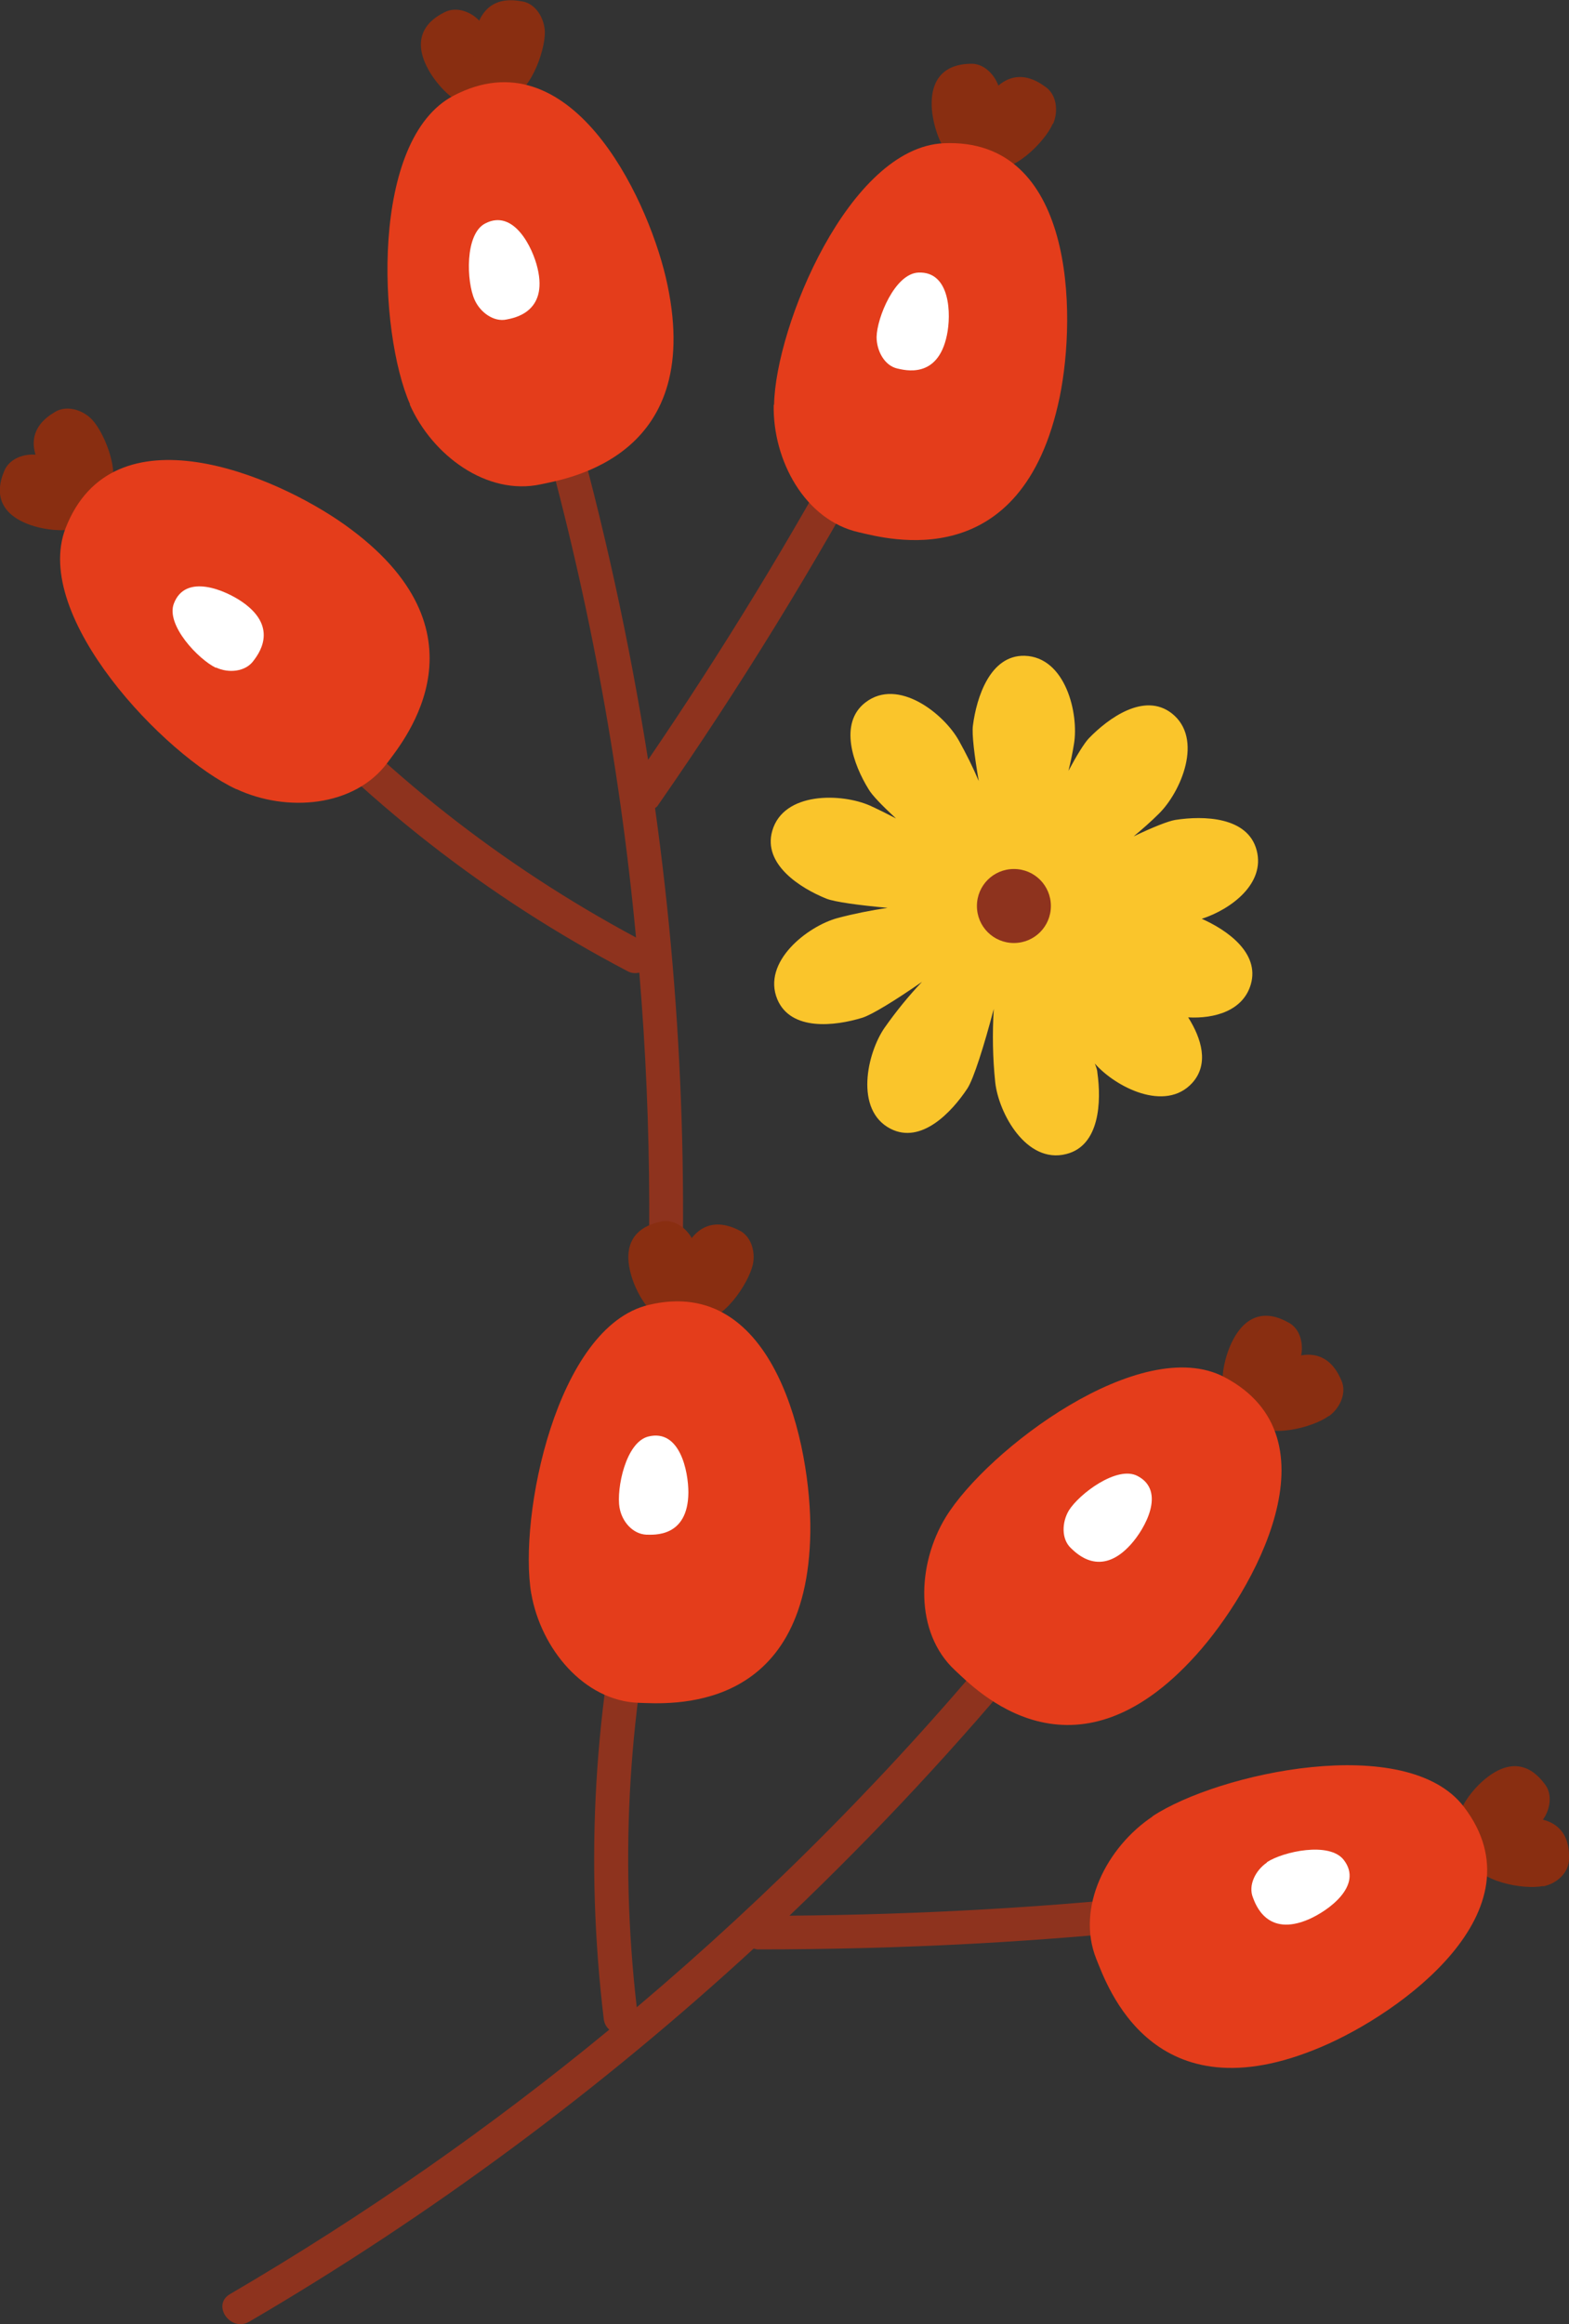 <?xml version="1.0" encoding="UTF-8"?> <svg xmlns="http://www.w3.org/2000/svg" id="Layer_2" data-name="Layer 2" viewBox="0 0 42.85 63.44"><rect x="0" y="0" width="42.85" height="63.44" fill="#333333" stroke="none"/><defs><style> .cls-1 { fill: #8e331e; } .cls-2 { fill: #fff; } .cls-3 { fill: #e43d1b; } .cls-4 { fill: #892e11; } .cls-5 { fill: #fac52b; } </style></defs><g id="OBJECTS"><g><path class="cls-4" d="M27.29,2.41c-.1-.36-.42-.69-.79-.67-.19.01-1.14.01-1.05,1.25.05.57.39,1.71,1.23,1.43.6-.2.75-1.5.61-2.01Z"></path><path class="cls-4" d="M28.76,3.38c.15-.34.1-.8-.21-1.01-.16-.11-.91-.7-1.6.33-.32.48-.75,1.58.08,1.88.6.21,1.51-.71,1.72-1.2Z"></path><g><path class="cls-1" d="M23.32,11.52c-1.71,3.17-3.59,6.24-5.62,9.22-.51-3.23-1.21-6.44-2.11-9.61-.16-.57-1.05-.32-.89.25,1.33,4.67,2.22,9.41,2.67,14.21-3.69-1.98-6.94-4.54-9.72-7.66-.39-.44-1.03.22-.64.66,2.89,3.25,6.28,5.9,10.13,7.92.11.06.22.06.32.04.35,4.19.36,8.4.04,12.63-.05.59.88.58.92,0,.44-5.73.26-11.46-.53-17.12.03-.03.06-.04.08-.08,2.24-3.22,4.29-6.55,6.15-10,.28-.52-.52-.97-.81-.45Z"></path><path class="cls-3" d="M21.13,11.05c-.03,1.51.85,3.15,2.33,3.48.75.17,4.46,1.23,5.48-3.69.47-2.29.4-7.09-3.17-6.93-2.58.12-4.59,4.99-4.63,7.14Z"></path><path class="cls-2" d="M23.94,9.2c0,.37.21.78.57.86.19.04,1.1.3,1.35-.91.12-.56.1-1.75-.78-1.71-.64.03-1.13,1.23-1.14,1.76Z"></path><g><path class="cls-4" d="M13.13.61c-.24-.29-.67-.45-1-.27-.17.09-1.03.5-.42,1.58.28.5,1.08,1.38,1.71.78.46-.44.05-1.67-.3-2.08Z"></path><path class="cls-4" d="M14.88.87c-.01-.37-.25-.77-.61-.83-.19-.03-1.12-.25-1.31.98-.09.57-.01,1.75.86,1.67.63-.06,1.07-1.28,1.06-1.82Z"></path><path class="cls-3" d="M11.19,11.04c.61,1.38,2.1,2.5,3.58,2.18.75-.16,4.56-.77,3.41-5.66-.54-2.27-2.63-6.6-5.79-4.95-2.29,1.19-2.06,6.46-1.19,8.43Z"></path><path class="cls-2" d="M12.96,8.18c.15.34.52.62.88.54.19-.04,1.13-.19.84-1.4-.13-.56-.65-1.63-1.43-1.22-.56.29-.51,1.59-.29,2.08Z"></path></g><g><path class="cls-4" d="M1.04,12.42c-.37-.06-.8.1-.93.45-.07.18-.45,1.05.72,1.46.54.19,1.72.33,1.8-.55.06-.63-1.07-1.29-1.59-1.37Z"></path><path class="cls-4" d="M2.52,11.46c-.25-.27-.69-.41-1.01-.22-.16.1-1,.55-.34,1.59.31.49,1.15,1.33,1.75.69.44-.46-.04-1.67-.4-2.06Z"></path><path class="cls-3" d="M6.46,21.54c1.37.64,3.22.49,4.12-.72.46-.62,2.92-3.59-1.17-6.5-1.9-1.35-6.33-3.23-7.62.1-.93,2.41,2.71,6.21,4.66,7.12Z"></path><path class="cls-2" d="M5.9,18.22c.34.16.8.12,1.02-.18.11-.15.72-.89-.29-1.6-.47-.33-1.56-.8-1.88.03-.23.59.67,1.53,1.15,1.76Z"></path></g></g></g><g><path class="cls-4" d="M42.09,49.73c.24-.28.33-.74.1-1.03-.12-.15-.66-.93-1.62-.15-.45.36-1.18,1.3-.47,1.82.51.38,1.66-.24,2-.64Z"></path><path class="cls-4" d="M42.14,51.49c.37-.07.71-.37.71-.75,0-.19.06-1.14-1.18-1.12-.58,0-1.73.28-1.5,1.13.17.61,1.45.84,1.97.73Z"></path><g><path class="cls-1" d="M32.34,51.66c-3.58.4-7.18.6-10.78.63,2.37-2.26,4.61-4.66,6.7-7.2.38-.46-.33-1.04-.71-.59-3.08,3.75-6.48,7.18-10.16,10.29-.48-4.16-.22-8.29.76-12.36.14-.58-.77-.72-.91-.15-1.02,4.23-1.27,8.52-.75,12.84.02.13.08.22.15.28-3.24,2.67-6.7,5.08-10.36,7.22-.51.3.02,1.05.53.75,4.96-2.9,9.57-6.32,13.77-10.18.04,0,.07.02.11.02,3.92,0,7.83-.2,11.73-.64.59-.07.5-.98-.09-.92Z"></path><path class="cls-3" d="M31.48,49.58c-1.26.84-2.1,2.49-1.54,3.89.29.71,1.53,4.37,6.15,2.4,2.15-.91,6.06-3.71,3.89-6.55-1.56-2.05-6.71-.93-8.51.26Z"></path><path class="cls-2" d="M34.6,50.84c-.31.21-.52.62-.38.96.07.18.38,1.08,1.52.59.53-.23,1.5-.92.96-1.62-.39-.51-1.66-.23-2.1.06Z"></path><g><path class="cls-4" d="M35.52,37.06c.1-.36-.01-.81-.35-.97-.17-.09-.99-.56-1.53.55-.25.52-.53,1.67.34,1.85.62.13,1.4-.92,1.54-1.43Z"></path><path class="cls-4" d="M36.3,38.65c.3-.22.49-.64.33-.98-.08-.17-.43-1.06-1.55-.52-.52.25-1.45.99-.88,1.66.41.49,1.67.15,2.09-.16Z"></path><path class="cls-3" d="M25.83,41.41c-.79,1.29-.86,3.15.25,4.18.56.52,3.23,3.32,6.59-.42,1.56-1.73,3.93-5.92.77-7.58-2.28-1.2-6.48,1.98-7.61,3.82Z"></path><path class="cls-2" d="M29.19,41.23c-.19.32-.21.78.06,1.03.14.13.8.82,1.63-.1.39-.43.97-1.46.19-1.87-.56-.3-1.6.49-1.88.94Z"></path></g><g><path class="cls-4" d="M18.92,33.85c-.16-.34-.54-.6-.9-.5-.18.05-1.12.23-.79,1.43.15.56.71,1.6,1.47,1.17.55-.32.45-1.61.22-2.09Z"></path><path class="cls-4" d="M20.56,34.52c.08-.36-.05-.8-.4-.95-.17-.08-1.02-.51-1.5.63-.22.53-.44,1.7.43,1.83.63.1,1.35-.99,1.47-1.51Z"></path><path class="cls-3" d="M14.51,43.5c.26,1.49,1.43,2.93,2.94,2.98.77.02,4.61.36,4.68-4.66.03-2.33-.95-7.04-4.42-6.2-2.51.6-3.56,5.77-3.2,7.89Z"></path><path class="cls-2" d="M16.92,41.15c.06.37.35.72.73.74.19,0,1.14.09,1.15-1.15,0-.58-.23-1.74-1.09-1.53-.62.15-.88,1.42-.79,1.95Z"></path></g></g></g><g><path class="cls-5" d="M32.82,25.08c.8-.26,1.74-.96,1.5-1.87-.24-.92-1.45-.95-2.22-.83-.19.03-.62.2-1.14.45.24-.2.47-.4.69-.62.6-.59,1.23-2.05.35-2.74-.75-.58-1.73.13-2.27.69-.12.13-.32.45-.55.88.06-.24.11-.48.15-.73.14-.83-.23-2.38-1.35-2.41-.94-.02-1.31,1.13-1.41,1.91-.03.23.04.81.16,1.51-.16-.38-.34-.74-.54-1.1-.41-.74-1.66-1.73-2.55-1.05-.75.57-.33,1.71.08,2.37.09.16.37.45.75.8-.23-.12-.47-.24-.71-.35-.77-.34-2.36-.39-2.67.69-.26.91.76,1.56,1.48,1.85.23.09.89.18,1.67.25-.46.07-.92.16-1.37.28-.81.22-2.07,1.19-1.64,2.22.37.87,1.57.73,2.32.5.26-.08.91-.48,1.63-.98-.37.39-.71.81-1.02,1.25-.48.69-.83,2.25.16,2.76.84.43,1.67-.45,2.1-1.1.17-.26.46-1.18.72-2.17-.04.67-.03,1.33.04,2,.09.84.85,2.24,1.94,1.96.92-.23.96-1.44.85-2.22,0-.06-.03-.15-.07-.25.56.64,1.92,1.34,2.66.53.47-.52.25-1.22-.11-1.79.72.04,1.5-.18,1.71-.9.25-.86-.65-1.49-1.36-1.8Z"></path><path class="cls-1" d="M28.7,24.73c0,.56-.45,1.01-1.01,1.01s-1.01-.45-1.01-1.01.45-1.01,1.01-1.01,1.01.45,1.01,1.01Z"></path></g></g></svg> 